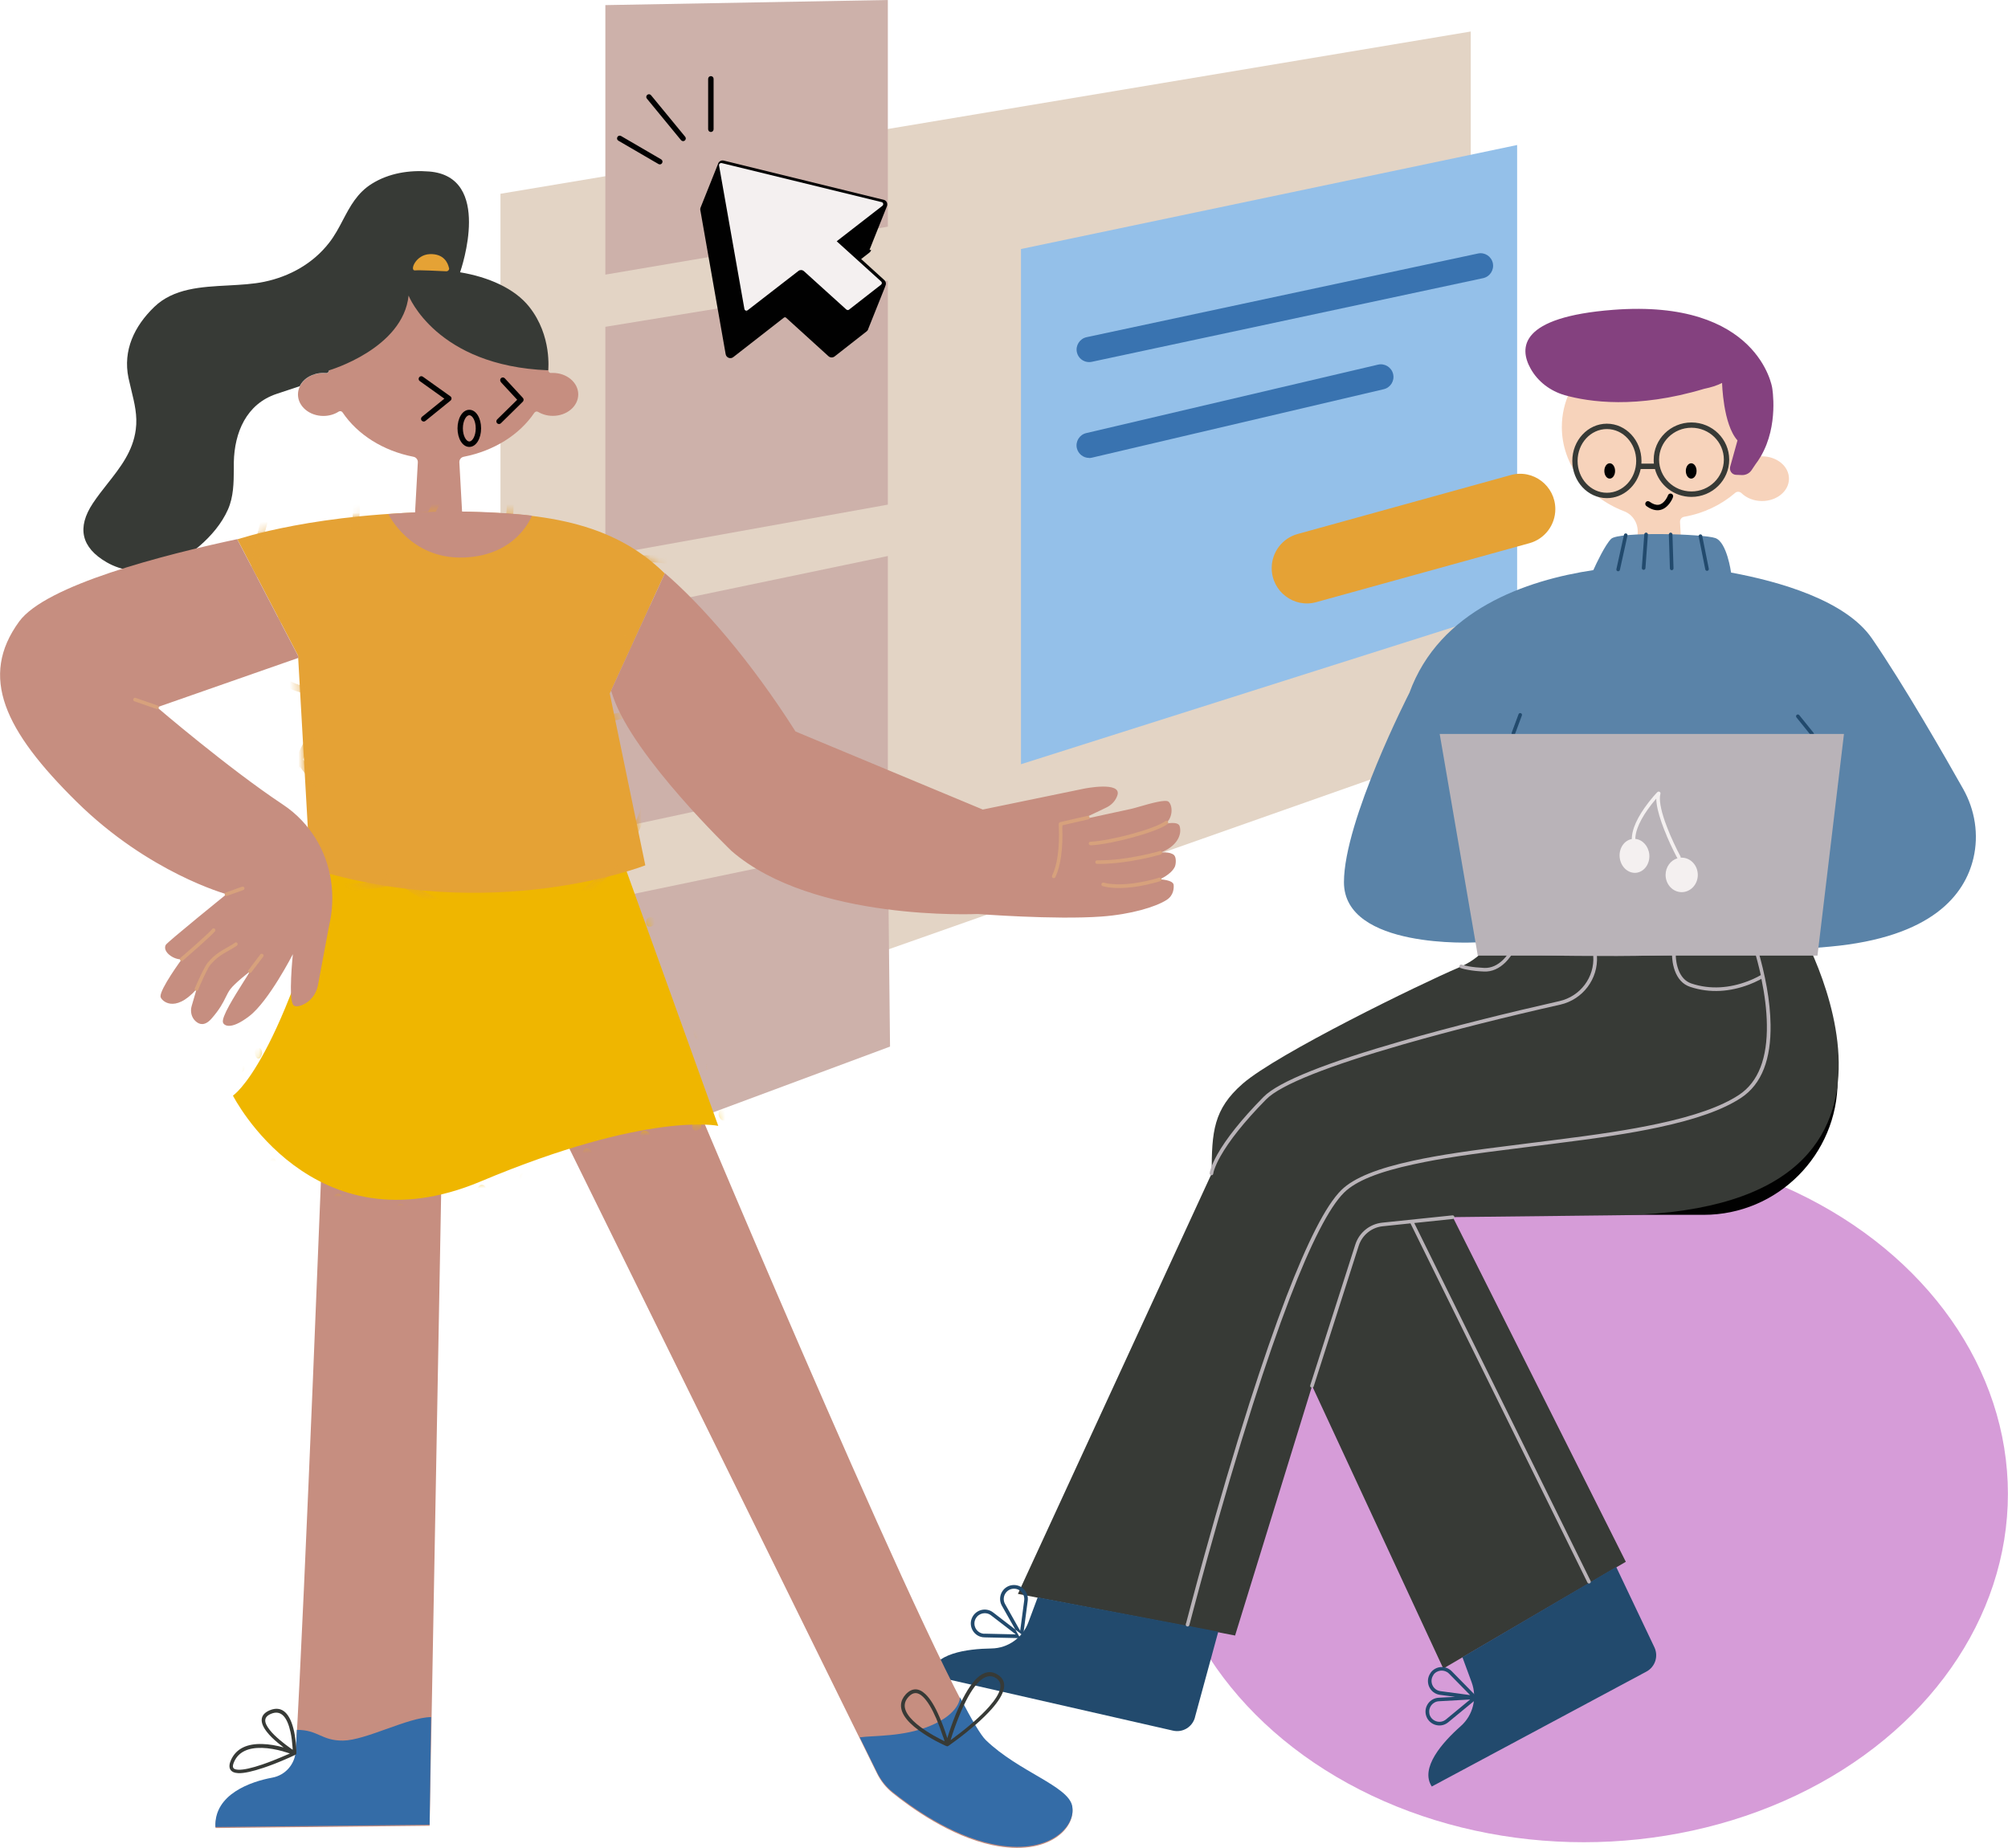 <?xml version="1.0" encoding="UTF-8"?>
<svg id="Layer_2" data-name="Layer 2" xmlns="http://www.w3.org/2000/svg" xmlns:xlink="http://www.w3.org/1999/xlink" viewBox="0 0 228.18 210">
  <defs>
    <style>
      .cls-1 {
        mask: url(#mask);
      }

      .cls-2 {
        fill: #b9b3b8;
      }

      .cls-2, .cls-3, .cls-4, .cls-5, .cls-6, .cls-7, .cls-8, .cls-9, .cls-10, .cls-11, .cls-12, .cls-13, .cls-14, .cls-15, .cls-16, .cls-17, .cls-18, .cls-19 {
        fill-rule: evenodd;
      }

      .cls-3 {
        fill: #f7d3bb;
      }

      .cls-20, .cls-10 {
        fill: #010101;
      }

      .cls-4 {
        fill: #fff;
      }

      .cls-5 {
        fill: #84417f;
      }

      .cls-6 {
        fill: #3973b0;
      }

      .cls-7 {
        fill: #efb600;
      }

      .cls-8 {
        fill: #346ca7;
      }

      .cls-9 {
        fill: #e3d4c5;
      }

      .cls-21 {
        mask: url(#mask-1);
      }

      .cls-11 {
        fill: #f4f0f0;
      }

      .cls-12 {
        fill: #94c0e9;
      }

      .cls-13 {
        fill: #5a83a8;
      }

      .cls-14 {
        fill: #cdb1aa;
      }

      .cls-15 {
        fill: #d7a17c;
      }

      .cls-16 {
        fill: #e5a235;
      }

      .cls-17 {
        fill: #224a6d;
      }

      .cls-22 {
        fill: #d69cd8;
      }

      .cls-18 {
        fill: #373a36;
      }

      .cls-19 {
        fill: #c68e80;
      }
    </style>
    <mask id="mask" x="25.91" y="94.55" width="56.77" height="45.64" maskUnits="userSpaceOnUse">
      <g id="mask0_711_1424624ad000dd-2727-48a0-a700-51e1fba16adb" data-name="mask0 711 1424624ad000dd-2727-48a0-a700-51e1fba16adb">
        <path id="Skirt_4" data-name="Skirt 4" class="cls-4" d="M69.82,95.18l11.8,32.77s-7.88-1.72-27.01,6.32c-19.13,8.04-28.14-9.76-28.14-9.76,0,0,5.64-3.56,12.11-29.54l31.24.21Z"/>
      </g>
    </mask>
    <mask id="mask-1" x="19.4" y="51.78" width="65.97" height="57.31" maskUnits="userSpaceOnUse">
      <g id="mask0_711_140215fbb841b3-7fe7-4fe8-be73-7e828a970e5f" data-name="mask0 711 140215fbb841b3-7fe7-4fe8-be73-7e828a970e5f">
        <path id="Tshirt_3" data-name="Tshirt 3" class="cls-4" d="M26.97,61.3s9.08-3.12,24.21-3.13c10.43,0,18.37,1.1,24.36,7l-6.25,13.64,4.04,19.53s-17.31,6.81-38.09.32l-1.37-24.15-6.9-13.22Z"/>
      </g>
    </mask>
  </defs>
  <g id="Coding_Guides" data-name="Coding Guides">
    <g>
      <g id="Object_UI" data-name="Object/UI">
        <g id="Object_UI_Simple" data-name="Object/UI/Simple">
          <g id="UI_Simple" data-name="UI Simple">
            <path id="Fill_1" data-name="Fill 1" class="cls-9" d="M56.87,22.02v101.41l110.26-38.86V3.58L56.87,22.02Z"/>
            <path id="Fill_2" data-name="Fill 2" class="cls-14" d="M100.89,57.35l-32.1,5.77v-25.98l32.1-5.24v25.44Z"/>
            <path id="Fill_3" data-name="Fill 3" class="cls-14" d="M100.89,0l-32.1.58v30.63l32.1-5.45V0Z"/>
            <path id="Fill_4" data-name="Fill 4" class="cls-14" d="M100.89,87.5l-32.1,6.9v-24.52l32.1-6.69v24.32Z"/>
            <path id="Fill_5" data-name="Fill 5" class="cls-14" d="M68.79,102.26v28.71l32.35-12.03-.25-23.36-32.1,6.68Z"/>
            <path id="Fill_6" data-name="Fill 6" class="cls-12" d="M172.4,68.97l-56.38,17.88V28.3l56.38-11.82v52.49Z"/>
            <path id="Fill_7" data-name="Fill 7" class="cls-6" d="M123.76,41.15c-.66,0-1.25-.46-1.39-1.13-.16-.77.33-1.53,1.1-1.7l44.48-9.51c.77-.17,1.53.33,1.69,1.1.16.77-.33,1.53-1.1,1.7l-44.48,9.51c-.1.02-.2.03-.3.03"/>
            <path id="Fill_9" data-name="Fill 9" class="cls-6" d="M123.76,52.04c-.65,0-1.23-.45-1.39-1.1-.18-.77.3-1.54,1.06-1.72l33.16-7.78c.77-.18,1.54.3,1.72,1.07.18.77-.3,1.54-1.06,1.72l-33.16,7.78c-.11.03-.22.04-.33.04"/>
            <path id="Fill_11" data-name="Fill 11" class="cls-16" d="M173.8,61.73l-24.22,6.7c-2.55.71-5.07-1.22-5.07-3.87,0-1.8,1.2-3.39,2.94-3.87l24.22-6.7c2.55-.71,5.07,1.22,5.07,3.87,0,1.8-1.2,3.39-2.94,3.87"/>
          </g>
        </g>
      </g>
      <g id="Object_Floating" data-name="Object/Floating">
        <g id="Object_Floating_Pointer" data-name="Object/Floating/Pointer">
          <g id="Object">
            <path id="Fill_1-2" data-name="Fill 1" class="cls-10" d="M98.81,28.39s.03-.07.04-.1c.02-.03.03-.07.04-.1.02-.03.03-.07.04-.1.02-.03.03-.07.04-.1.02-.03.03-.07.04-.1.02-.03.03-.07.04-.1.02-.03.03-.07.04-.1.02-.03.03-.07.04-.1.02-.04.04-.09.05-.13.01-.03.03-.07.04-.1.01-.03.03-.07.04-.1.01-.03.03-.07.04-.1.01-.03.03-.07.04-.1.01-.03.03-.07.04-.1.01-.03.03-.07.04-.1.01-.03.03-.07.04-.1.01-.03.03-.07.04-.1.01-.03.03-.07.04-.1.01-.03.03-.07.04-.1.01-.03.03-.07.04-.1.01-.03.03-.07.04-.1.01-.03.03-.07.04-.1.01-.03.03-.07.04-.1.01-.03.03-.07.04-.1.01-.03.03-.07.04-.1.01-.03.03-.07.04-.1.01-.03.03-.07.04-.1.01-.03.03-.07.04-.1.01-.03.03-.07.04-.1.01-.03.03-.07.04-.1.01-.03.03-.07.04-.1.01-.03.03-.07.04-.1.01-.03.03-.07.04-.1.01-.03.03-.07.04-.1.01-.03.03-.07.04-.1.01-.03.03-.07.04-.1.01-.03.03-.07.04-.1.01-.03.03-.07.04-.1.01-.03.03-.07.04-.1.01-.03.03-.07.04-.1.01-.03.03-.07.04-.1.01-.03.03-.07.04-.1.01-.03.03-.07.04-.1.01-.03.03-.07.04-.1.01-.03.03-.07.04-.1.01-.03.03-.07.04-.1.01-.03.03-.07.04-.1.01-.03.02-.05.03-.08.02-.04.04-.08.05-.12.13-.3,0-.67-.35-.76l-18.19-4.46c-.3-.07-.58.12-.65.4-.02.03-.03.07-.04.1-.02.03-.03.07-.04.1-.02.03-.03.07-.04.1-.02.03-.03.07-.04.1-.02.03-.03.07-.04.1-.02.03-.03.07-.04.1-.02.03-.03.07-.04.1-.02.03-.03.07-.04.1-.02.03-.03.07-.04.1-.02.03-.03.07-.04.1-.02.03-.03.07-.04.1-.02.03-.03.07-.04.1-.02.03-.03.07-.04.1-.02.03-.03.07-.04.1-.02.03-.03.07-.04.1-.02.03-.03.07-.04.1-.02.03-.03.07-.04.1-.02.03-.03.07-.04.1-.02.03-.03.07-.04.1-.02.03-.03.07-.04.1-.02.03-.03.07-.04.1-.02.03-.03.07-.04.1-.02.03-.03.07-.04.1-.02.03-.03.07-.04.1-.02.03-.03.07-.04.1-.02.03-.03.07-.04.1-.02.03-.03.07-.04.1-.02.03-.03.07-.04.1-.02.03-.03.07-.04.1-.02.03-.03.07-.04.1-.02.03-.03.07-.04.1-.02.03-.03.07-.04.1-.02.03-.03.07-.04.1-.02.03-.03.07-.04.1-.02.03-.03.07-.04.1-.02.03-.03.07-.04.1-.02.03-.03.07-.04.1-.02.03-.03.07-.04.1-.02.03-.03.07-.04.1-.02.03-.03.07-.04.1-.02.03-.03.07-.04.1-.02.03-.03.07-.04.1-.02.03-.03.07-.04.1-.02.03-.03.07-.04.1-.02.03-.03.07-.04.1-.02.03-.03.07-.04.1-.02.03-.03.07-.04.1-.02.03-.03.07-.04.1-.02.03-.03.07-.04.1-.05.1-.07.21-.05.33l2.88,16.38c.07.4.54.59.86.34l5.76-4.49c.07-.06.17-.05.24,0l4.82,4.38c.2.18.49.19.7.03l3.64-2.85c.1-.08.17-.19.19-.3.02-.03.03-.07.04-.1.02-.03.03-.07.04-.1.02-.03.03-.07.04-.1.02-.03.03-.07.04-.1.02-.03.03-.07.04-.1.02-.03.03-.07.04-.1.02-.03.03-.07.04-.1.02-.03.03-.07.04-.1.02-.03.03-.07.04-.1.02-.03.03-.07.04-.1.02-.03.03-.07.04-.1.02-.03.03-.07.04-.1.02-.03.03-.07.04-.1.02-.03.03-.07.04-.1.02-.03.03-.07.04-.1.02-.03.03-.07.04-.1.02-.03.03-.07.04-.1.02-.03.03-.07.04-.1.02-.03.03-.07.04-.1.02-.03.03-.07.04-.1.02-.03.03-.07.04-.1.02-.03.03-.07.04-.1.02-.03.03-.07.04-.1.02-.03.03-.07.04-.1.02-.03.03-.07.04-.1.02-.03.03-.07.04-.1.02-.03.03-.07.04-.1.02-.03.03-.07.04-.1.02-.03.03-.07.04-.1.02-.03.03-.07.04-.1.02-.03.03-.07.04-.1.02-.03.03-.07.04-.1.02-.03.03-.07.04-.1.02-.03.03-.07.04-.1.02-.03.03-.07.04-.1.02-.03.03-.07.04-.1.02-.03.03-.07.04-.1.02-.03.03-.07.04-.1.02-.03.03-.07.04-.1.02-.03.03-.07.04-.1.02-.03.03-.07.04-.1.02-.03.03-.07.04-.1.02-.03.03-.07.04-.1.02-.03.03-.07.04-.1.02-.03.03-.07.04-.1.02-.03.03-.07.04-.1.02-.03.03-.07.04-.1.01-.03.02-.06.03-.09.02-.04.03-.07.04-.11.1-.21.06-.47-.13-.64l-2.63-2.39.95-.74c.1-.08.16-.18.19-.29"/>
            <path id="Path" class="cls-11" d="M84.83,35.5v-.2c.05,0,.1-.02.14-.05l5.76-4.46c.09-.07.19-.1.3-.1.12,0,.24.05.33.13l4.82,4.36s.1.06.16.06c.05,0,.1-.02.14-.05l3.64-2.84c.05-.04.09-.11.09-.18,0-.07-.03-.14-.08-.18l-5.05-4.57.19-.15,5-3.88c.07-.06.11-.14.09-.24-.02-.09-.08-.16-.17-.18l-18.19-4.44s-.04,0-.06,0c-.07,0-.13.03-.18.09-.05.05-.06.12-.05.19l2.88,16.3c.02.12.12.2.23.2v.2Z"/>
            <path id="Combined_Shape" data-name="Combined Shape" class="cls-10" d="M81.09,14.69c0,.17-.14.31-.31.31s-.31-.14-.31-.31v-5.73c0-.17.14-.31.31-.31s.31.14.31.31v5.73ZM75.13,18.11c.15.09.2.27.11.42-.08.15-.27.2-.42.11l-4.55-2.65c-.15-.09-.2-.27-.11-.42.08-.15.27-.2.42-.11l4.55,2.65ZM77.82,15.97c.13-.11.15-.3.04-.43l-3.88-4.72c-.11-.13-.3-.15-.43-.04-.13.11-.15.3-.04.43l3.88,4.72c.11.13.3.15.43.04Z"/>
          </g>
        </g>
      </g>
      <g id="Object_Chair" data-name="Object/Chair">
        <g id="Object_Chair_Therapeutic_Ball" data-name="Object/Chair/Therapeutic Ball">
          <ellipse id="Oval" class="cls-22" cx="179.97" cy="169.77" rx="48.2" ry="39.59"/>
        </g>
      </g>
      <g id="Master_Character_Sitting" data-name="Master/Character/Sitting">
        <g id="Master_Character_Sitting-2" data-name="Master/Character/Sitting">
          <g id="Lower_Body_Sitting" data-name="Lower Body/Sitting">
            <g id="Lower_Body_Sitting_Crossed" data-name="Lower Body/Sitting/Crossed">
              <g id="Legs">
                <path id="Rectangle" class="cls-20" d="M208.82,122.81c0-8.42-6.81-15.25-15.22-15.25h-19.91c-.23,0-.41.18-.41.41v29.68c0,.23.18.41.41.41h19.91c8.4,0,15.22-6.83,15.22-15.25h0Z"/>
                <path id="Pants" class="cls-18" d="M115.67,181.14l22.02-47.78c0-4.74.2-7.3,3.52-10.2,3.91-3.41,20.23-11.36,24.55-13.2,4.35-1.85,4.16-5.07,4.16-5.07h34.28s19.76,33.23-21.36,33.23l-17.75.2,19.66,39.17-20.74,12.13-14.91-32.12-8.75,28.37-24.67-4.73Z"/>
                <g id="Shoes">
                  <g id="Shoe_2" data-name="Shoe 2">
                    <path id="Fill_3-2" data-name="Fill 3" class="cls-17" d="M135.78,195.19l2.66-9.76-20.52-3.9-1.06,2.84c-.65,1.75-2.31,2.94-4.18,2.97-2.82.04-6.64.56-6.97,3.05l27.59,6.29c1.1.25,2.19-.41,2.49-1.5"/>
                    <path id="Combined_Shape-2" data-name="Combined Shape" class="cls-17" d="M111.87,185.67c-.88-.02-1.42-.97-.99-1.74.35-.62,1.17-.79,1.73-.36l2.82,2.17-3.56-.08ZM116.17,185.8l-3.31-2.55c-.76-.59-1.87-.36-2.34.48-.58,1.04.15,2.32,1.34,2.35l4.18.09c.2,0,.29-.25.13-.37ZM114.19,182.25c-.4-.79.18-1.72,1.06-1.7.71.01,1.25.66,1.13,1.37l-.45,3.42-1.74-3.09ZM116.25,185.99l.53-4.02c.16-.95-.57-1.82-1.53-1.84-1.19-.02-1.97,1.23-1.43,2.3l2.05,3.63c.1.17.35.12.38-.07Z"/>
                  </g>
                  <g id="Shoe_1" data-name="Shoe 1">
                    <path id="Fill_10" data-name="Fill 10" class="cls-17" d="M183.66,178.07l-17.48,10.26,1.05,2.85c.65,1.76.17,3.74-1.23,4.98-2.11,1.87-4.67,4.77-3.3,6.87l24.39-13.06c.99-.53,1.39-1.74.91-2.76l-4.34-9.13Z"/>
                    <path id="Combined_Shape_2" data-name="Combined Shape_2" class="cls-17" d="M162.9,190.34c-.52.71-.1,1.72.77,1.85l3.39.45-2.41-2.45c-.51-.5-1.34-.43-1.76.14ZM162.57,190.1c.57-.78,1.69-.87,2.38-.19l2.75,2.8c.17.02.24.24.1.36l-3.23,2.66c-.92.76-2.31.26-2.55-.9-.19-.94.5-1.84,1.46-1.89l1.88-.1-1.74-.23c-1.18-.17-1.75-1.53-1.05-2.5ZM162.42,194.74c.18.86,1.21,1.23,1.89.67l2.75-2.27-3.55.2c-.71.04-1.22.7-1.08,1.4Z"/>
                  </g>
                </g>
                <path id="Pants_details" data-name="Pants details" class="cls-2" d="M177.77,105.5c.1-.19.2-.37.3-.52.06-.09.11-.16.14-.2.04-.05.1-.08.16-.08h6.92c.11,0,.2.09.2.2v3.33c5.38-.07,9.93-.35,13.71-.8.02-.06.07-.11.13-.13.09-.03.19.01.23.09.2-.02.4-.05.6-.08,1.55-.2,2.83-.42,3.85-.64.36-.08.65-.15.9-.21.08-.02.16-.04.21-.06.03,0,.06-.02.07-.02.11-.03.22.03.26.13.03.11-.03.22-.13.26-.01,0-.04.01-.08.02-.06.02-.14.04-.22.06-.25.06-.55.14-.91.21-1.03.22-2.32.44-3.88.65-.17.02-.35.05-.52.07.88,2.96,1.45,5.95,1.49,8.67.06,3.86-.97,6.75-3.36,8.32-2.08,1.37-5.16,2.44-9.3,3.33-3.26.7-6.76,1.23-12.39,1.93-.43.05-.87.11-1.43.18l-.65.08-.78.1c-6.38.79-9.53,1.25-12.61,1.92-3.96.85-6.58,1.88-7.94,3.22-1.7,1.67-3.79,5.81-6.17,11.99-1.34,3.49-2.75,7.57-4.21,12.13-1.75,5.48-3.47,11.35-5.1,17.22-.57,2.05-1.08,3.96-1.54,5.67-.16.6-.3,1.13-.42,1.59-.04.16-.08.3-.11.42-.02.07-.03.12-.04.14-.03.11-.14.18-.25.15-.11-.03-.18-.14-.15-.25v-.05s.04-.09.04-.09c.03-.12.07-.26.11-.42.12-.46.26-.99.42-1.59.45-1.71.97-3.62,1.54-5.68,1.63-5.88,3.35-11.75,5.1-17.23,1.46-4.56,2.87-8.65,4.21-12.15,2.4-6.23,4.5-10.41,6.26-12.14,1.43-1.4,4.12-2.46,8.14-3.33,3.1-.67,6.25-1.13,12.65-1.92l.78-.1.65-.08c.56-.07,1-.12,1.43-.18,5.62-.7,9.11-1.23,12.36-1.93,4.1-.88,7.13-1.93,9.17-3.27,2.24-1.48,3.23-4.24,3.17-7.98-.02-1.66-.25-3.42-.62-5.21-.08.05-.17.1-.28.15-.33.17-.7.34-1.12.5-2.13.81-4.42,1.02-6.7.26-.85-.28-1.41-.94-1.74-1.84-.14-.39-.24-.82-.28-1.24-.02-.21-.04-.4-.04-.55-2.61.1-5.45.15-8.53.12.16,2.61-1.61,4.95-4.16,5.53-5.82,1.31-12.15,2.88-17.9,4.53-8.29,2.39-13.85,4.53-15.53,6.24-2.54,2.58-4.21,4.73-5.19,6.46-.34.6-.56,1.1-.7,1.51-.05.14-.08.26-.1.36-.01.05-.02.09-.02.1,0,.11-.11.2-.22.19-.11,0-.2-.11-.19-.22,0-.1.05-.28.14-.55.14-.44.38-.96.73-1.59.99-1.76,2.69-3.94,5.25-6.54,1.75-1.78,7.33-3.94,15.71-6.35,5.75-1.66,12.09-3.22,17.92-4.54,2.37-.54,4.01-2.71,3.84-5.13-.13,0-.25,0-.38,0-.54,0-1.1,0-1.65-.01-.32,0-.61,0-.88-.01-.09,0-.18,0-.25,0h-.09s-.05,0-.07-.02c-1.89-.04-3.85-.11-5.9-.19-.04.07-.1.17-.19.29-.17.24-.37.47-.59.69-.69.67-1.5,1.06-2.41,1.02-.69-.03-1.29-.09-1.81-.19-.25-.04-.46-.09-.64-.14-.11-.03-.18-.05-.22-.07-.11-.04-.16-.15-.12-.26.04-.11.15-.16.26-.12.03.01.09.03.19.06.17.04.37.09.61.13.5.09,1.09.15,1.76.18.79.03,1.5-.31,2.11-.9.21-.2.39-.42.54-.63.02-.02.03-.05.05-.07-.85-.04-1.72-.08-2.6-.13-.11,0-.2-.1-.19-.22,0-.11.1-.2.21-.19,3.07.16,5.97.27,8.7.33-.02-.05-.04-.1-.05-.15-.26-.82-.1-1.7.32-2.54ZM181.76,108.24c-.34,0-.7,0-1.06,0-.89,0-1.81-.02-2.74-.04-.05-.09-.08-.19-.11-.29-.23-.7-.08-1.47.3-2.23.09-.18.18-.34.28-.48.02-.04.05-.07.07-.09h6.62v3.07c-.64.05-1.8.07-3.34.07ZM200.08,110.82s-.05.03-.09.05c-.08.05-.18.1-.29.16-.31.16-.68.33-1.08.48-2.05.78-4.25.98-6.42.26-.71-.24-1.19-.8-1.48-1.59-.13-.36-.22-.75-.26-1.14-.02-.14-.03-.28-.03-.41,0-.04,0-.08,0-.11,3.33-.14,6.29-.37,8.88-.68.3,1,.56,2,.78,2.99ZM165.28,138.31c.01.11-.07.21-.18.22l-4.39.46,20.04,40.68c.05.1,0,.22-.09.27-.1.05-.22,0-.27-.09l-20.11-40.82-3.16.33c-1.26.13-2.33,1-2.72,2.21l-5.12,15.99c-.03.11-.15.17-.26.13-.11-.03-.17-.15-.13-.26l5.12-15.99c.44-1.37,1.64-2.34,3.06-2.49l7.98-.83c.11-.01.21.07.22.18Z"/>
              </g>
            </g>
          </g>
          <g id="Hairstyle">
            <g id="Hairstyle_Pompadour" data-name="Hairstyle/Pompadour">
              <g id="Short_2" data-name="Short 2">
                <path id="Skin" class="cls-3" d="M189.1,38.09c6.42,0,11.63,4.66,11.63,10.41,0,1.18-.22,2.31-.62,3.36.04,0,.08,0,.12,0,1.69,0,3.06,1.13,3.06,2.54s-1.37,2.54-3.06,2.54c-.94,0-1.77-.35-2.33-.89-.2-.2-.52-.22-.73-.03-1.57,1.35-3.56,2.32-5.79,2.71-.29.05-.49.31-.47.6l.32,5.69h-5.38l.25-4.49c.06-1.06-.56-2.06-1.55-2.43-4.15-1.59-7.07-5.28-7.07-9.57,0-5.75,5.21-10.41,11.63-10.41Z"/>
                <path id="Hair" class="cls-5" d="M183.32,35.21c16.53-1.27,18.06,8.85,18.06,8.85,0,0,.77,4.27-1.28,7.78-.23.39-.42.68-.59.89l-.47.7c-.24.36-.65.57-1.09.56l-.71-.03c-.45-.04-.75-.48-.63-.92l.83-2.99c-1.65-1.83-1.75-6.53-1.75-6.53-.57.29-1.27.51-2.05.67-7.67,2.3-13.09,1.49-15.83.72-1.63-.47-3.05-1.53-3.88-3.02-1.32-2.37-1.28-5.86,9.39-6.68"/>
              </g>
            </g>
          </g>
          <g id="Expression">
            <g id="Expression_Glasses" data-name="Expression/Glasses">
              <g id="Glasses">
                <path id="Combined_Shape-3" data-name="Combined Shape" class="cls-18" d="M188.53,52.23c0-2,1.65-3.62,3.68-3.62s3.68,1.62,3.68,3.62-1.65,3.62-3.68,3.62-3.68-1.62-3.68-3.62ZM188.06,53.3c.48,1.82,2.16,3.17,4.15,3.17,2.37,0,4.29-1.89,4.29-4.23s-1.92-4.23-4.29-4.23-4.29,1.89-4.29,4.23c0,.15,0,.3.02.45h-1.42c0-.1.01-.21.01-.31,0-2.33-1.76-4.23-3.93-4.23s-3.93,1.9-3.93,4.23,1.76,4.23,3.93,4.23c1.88,0,3.45-1.42,3.84-3.31h1.62ZM179.27,52.38c0-2,1.49-3.62,3.33-3.62s3.33,1.62,3.33,3.62-1.49,3.62-3.33,3.62-3.33-1.62-3.33-3.62Z"/>
                <path id="Stroke_7" data-name="Stroke 7" class="cls-10" d="M190.11,56.5c.06-.16-.02-.34-.18-.39-.16-.06-.33.02-.39.18-.01.03-.04.09-.07.17-.07.13-.15.27-.24.39-.45.59-1,.73-1.79.16-.14-.1-.33-.07-.42.07-.1.14-.07.33.07.43,1.07.78,1.98.55,2.62-.29.2-.27.34-.53.4-.72Z"/>
                <path id="Fill_9-2" data-name="Fill 9" class="cls-10" d="M192.79,53.52c0-.48-.27-.87-.61-.87s-.61.39-.61.87.27.87.61.87.61-.39.61-.87"/>
                <path id="Fill_11-2" data-name="Fill 11" class="cls-10" d="M183.53,53.52c0-.48-.27-.87-.61-.87s-.61.39-.61.87.27.87.61.87.61-.39.61-.87"/>
              </g>
            </g>
          </g>
          <g id="Upper_Body" data-name="Upper Body">
            <g id="Upper_Body_Laptop" data-name="Upper Body/Laptop">
              <g id="Body">
                <g id="Jumper">
                  <path id="Jumper_2" data-name="Jumper 2" class="cls-13" d="M160.15,78.76c3.43-9.47,13.29-12.82,20.91-13.97.36-.8,1.34-2.87,2.02-3.55.85-.85,10.53-.57,11.85-.09,1.32.47,1.78,3.92,1.78,3.92,5.44,1,13.03,3.15,16.01,7.49,3.65,5.31,8.34,13.51,10.36,17.09,1.35,2.39,1.8,5.21,1.17,7.88-.97,4.12-4.65,8.99-16.3,10.05-20.97,1.91-40.34-.48-40.34-.48,0,0-14.89.8-14.89-6.84,0-7.01,7.42-21.49,7.42-21.49"/>
                  <path id="Jumper_Details" data-name="Jumper Details" class="cls-17" d="M187.07,60.53c.11,0,.2.11.19.22l-.28,3.82c0,.11-.11.2-.22.19-.11,0-.2-.11-.19-.22l.28-3.82c0-.11.11-.2.22-.19ZM184.94,60.86c.02-.11-.05-.22-.16-.24-.11-.02-.22.05-.24.16l-.86,3.9c-.02.11.04.22.16.24.11.02.22-.05.24-.16l.86-3.9ZM171.78,83.27c-.04.11.01.22.12.26.11.04.22-.01.26-.12l.78-2.1c.04-.11-.01-.22-.12-.26-.11-.04-.22.01-.26.12l-.78,2.1ZM205.77,83.55c.07.09.2.1.29.03.09-.07.1-.2.03-.29l-1.63-2.02c-.07-.09-.2-.1-.29-.03-.09.07-.1.2-.03.29l1.63,2.02ZM187.41,89.27c.05-.1.17-.14.27-.09l2.27,1.14c.1.05.14.17.09.27-.05.1-.17.14-.27.09l-2.27-1.14c-.1-.05-.14-.17-.09-.27ZM190.05,60.73c0-.11-.1-.2-.21-.2-.11,0-.2.1-.2.21l.12,3.86c0,.11.1.2.21.2.11,0,.2-.1.2-.21l-.12-3.86ZM193.19,60.73c.11-.02.22.05.24.16l.75,3.74c.02.11-.05.22-.16.24-.11.02-.22-.05-.24-.16l-.75-3.74c-.02-.11.05-.22.16-.24Z"/>
                </g>
                <g id="Laptop">
                  <path id="Fill_4-2" data-name="Fill 4" class="cls-2" d="M209.55,83.41h-45.95l4.33,25.19h38.6l3.01-25.19Z"/>
                  <path id="Combined_Shape-4" data-name="Combined Shape" class="cls-11" d="M189.41,95.01c-.23-.53-.43-1.05-.6-1.54-.38-1.09-.59-2-.6-2.71l-.02.02c-.33.38-.66.8-.97,1.24-.52.74-.92,1.46-1.16,2.14-.14.4-.22.78-.23,1.13,0,.02,0,.03,0,.05.82.07,1.5.82,1.59,1.77.09,1.06-.58,1.99-1.51,2.08-.93.08-1.76-.71-1.86-1.78-.09-1.02.53-1.91,1.39-2.06,0-.02-.01-.05-.01-.07.01-.39.1-.81.25-1.25.25-.71.67-1.47,1.21-2.24.32-.45.65-.88.99-1.27.12-.14.23-.26.33-.37.06-.06.1-.11.13-.13.15-.15.4,0,.34.2-.17.64.03,1.73.51,3.12.17.48.37.99.59,1.52.26.6.53,1.19.81,1.75.1.19.19.37.27.52.05.09.08.16.1.19.03.05.03.1.02.15.04,0,.08,0,.12,0,1.01,0,1.83.88,1.83,1.96s-.82,1.96-1.83,1.96-1.83-.88-1.83-1.96c0-.9.57-1.66,1.35-1.89,0,0,0-.01-.01-.02,0,0-.01-.03-.03-.05-.02-.04-.05-.09-.08-.14-.08-.16-.17-.33-.27-.53-.28-.56-.56-1.16-.82-1.77Z"/>
                </g>
              </g>
            </g>
          </g>
        </g>
      </g>
      <g id="Master_Character_Standing" data-name="Master/Character/Standing">
        <g id="Master_Character_Standing-2" data-name="Master/Character/Standing">
          <g id="Lower_Body_Standing" data-name="Lower Body/Standing">
            <g id="Lower_Body_Standing_Skirt" data-name="Lower Body/Standing/Skirt">
              <g id="Skirt">
                <path id="Skin-2" data-name="Skin" class="cls-19" d="M112.02,197.87c-4.25-4.11-33.15-73-33.15-73l-14.76,4.46,35.56,72.24c.42.85,1.01,1.59,1.74,2.18,2.04,1.65,6.56,4.93,11.35,5.94,6.49,1.37,9.52-2.04,9.07-4.32-.24-1.24-2.01-2.28-4.18-3.55-1.82-1.07-3.92-2.29-5.63-3.94ZM33.61,199.09c1.03-17.25,3.13-71.84,3.13-71.84l13.46,4.61-1.38,75.63-24.33.26c-.17-3.74,4.06-5.18,6.46-5.62,1.47-.27,2.58-1.53,2.67-3.05Z"/>
                <g id="Shoes-2" data-name="Shoes">
                  <path id="Fill_4-3" data-name="Fill 4" class="cls-8" d="M33.61,198.98c-.09,1.52-1.19,2.77-2.67,3.04-2.4.44-6.63,1.87-6.46,5.61l24.34-.26.16-12.23c-2.61.02-7.4,2.64-10,2.67-2.46.02-2.8-1.22-5.25-1.22,0,0-.03.89-.12,2.39"/>
                  <path id="Combined_Shape-5" data-name="Combined Shape" class="cls-18" d="M33.68,199.25s0-.03,0-.06c0-.05,0-.1,0-.16,0-.17-.01-.35-.03-.56-.04-.57-.12-1.15-.23-1.69-.43-1.99-1.32-3.02-2.78-2.41-1.15.49-1.15,1.4-.3,2.47.31.4.74.82,1.25,1.24.21.17.42.34.64.51-.83-.23-1.65-.37-2.43-.39-1.69-.05-2.94.49-3.54,1.79-.43.94-.09,1.48.81,1.52.66.03,1.65-.2,2.88-.61.38-.13.78-.27,1.19-.43.59-.23,1.17-.47,1.72-.72.19-.09.37-.16.52-.24.05-.02.1-.05.14-.07.02-.01.04-.02.05-.02,0,0,0,0,0,0,.06-.03.09-.08.11-.13,0-.01,0-.03,0-.05,0,0,0,0,0-.01ZM33.24,198.51c-.04-.56-.11-1.11-.22-1.63-.38-1.77-1.09-2.59-2.23-2.11-.84.36-.84.94-.14,1.83.29.37.7.77,1.19,1.18.38.32.79.63,1.2.92.08.05.15.11.22.15,0-.11-.01-.23-.02-.35ZM32.2,199.04c-.83-.23-1.66-.38-2.42-.4-1.54-.04-2.65.43-3.16,1.55-.31.67-.16.9.45.93.6.03,1.55-.19,2.73-.59.37-.13.77-.27,1.17-.43.58-.23,1.16-.47,1.71-.71.09-.04.17-.08.26-.11-.23-.08-.48-.16-.74-.23Z"/>
                  <path id="Fill_13" data-name="Fill 13" class="cls-8" d="M121.84,205.24c-.45-2.28-6.07-3.87-9.81-7.48-.57-.55-1.6-2.29-2.94-4.87,0,.09-.05,1.86-3.4,3.25-3.03,1.26-6.42,1.08-7.99,1.3l1.98,4.02c.42.85,1.01,1.59,1.74,2.18,2.04,1.65,6.56,4.92,11.35,5.93,6.49,1.37,9.52-2.04,9.07-4.31"/>
                  <path id="Combined_Shape_2-2" data-name="Combined Shape_2" class="cls-18" d="M107.65,197.55c-.03-.09-.06-.19-.09-.29-.23-.72-.5-1.44-.79-2.11-.51-1.19-1.05-2.1-1.62-2.63-.74-.7-1.51-.73-2.22.03-.33.36-.51.75-.54,1.16-.08,1.11.92,2.24,2.62,3.35.56.37,1.16.71,1.76,1.01.21.11.4.2.58.28.06.03.12.05.16.07.02.01.04.02.05.02.05.03.11.03.17,0,.01,0,.02-.01.03-.02.01,0,.04-.02.07-.05.06-.04.12-.09.2-.14.22-.15.45-.33.71-.52.74-.55,1.47-1.14,2.16-1.74.69-.6,1.29-1.19,1.79-1.75,1.53-1.73,1.93-3.11.69-3.9-1.57-.99-3.08.62-4.49,3.84-.39.88-.74,1.82-1.05,2.76-.07.21-.13.41-.19.59ZM108.5,197.4c.73-.54,1.46-1.12,2.14-1.72.68-.59,1.27-1.17,1.75-1.71,1.38-1.57,1.7-2.68.78-3.27-1.23-.78-2.59.67-3.9,3.66-.38.87-.73,1.8-1.04,2.73-.08.24-.15.46-.21.67.15-.11.32-.23.49-.36ZM107.17,197.39c-.23-.71-.49-1.41-.77-2.07-.49-1.14-1.01-2.01-1.52-2.49-.58-.55-1.1-.57-1.64.01-.27.29-.41.59-.43.9-.07.9.85,1.94,2.43,2.97.55.36,1.13.69,1.72.99.13.07.26.13.38.19-.05-.16-.1-.33-.16-.51Z"/>
                </g>
                <g id="Skirt_2" data-name="Skirt 2">
                  <path id="Skirt_3" data-name="Skirt 3" class="cls-7" d="M69.82,95.18l11.8,32.77s-7.88-1.72-27.01,6.32c-19.13,8.04-28.14-9.76-28.14-9.76,0,0,5.64-3.56,12.11-29.54l31.24.21Z"/>
                  <g class="cls-1">
                    <g id="Pattern">
                      <path id="Pattern_2" data-name="Pattern 2" class="cls-7" d="M52.38,95.08c.03.29-.14.74-.42.78-.28.03-.56-.36-.59-.65-.03-.29.16-.62.43-.66.28-.03.54.25.58.53ZM58.28,96.49c.28-.03.45-.49.42-.78-.03-.29-.3-.57-.58-.53-.28.03-.47.37-.43.66.03.29.31.68.59.65ZM75.87,98.08c.23,0,.41-.41.41-.68s-.18-.57-.41-.57-.41.3-.41.57.18.68.41.68ZM32.55,99.66c.23,0,.41-.41.41-.68s-.18-.57-.41-.57-.41.3-.41.57.18.68.41.68ZM73.73,102.49c.23,0,.41-.41.41-.68s-.18-.57-.41-.57-.41.3-.41.57.18.68.41.68ZM69.04,102.58c.28,0,.51.31.51.6s-.23.72-.51.72-.51-.43-.51-.72.23-.6.51-.6ZM40.58,119.01c0,.29-.23.72-.51.72s-.51-.43-.51-.72.23-.6.51-.6.51.31.51.6ZM54.76,135.96c.28,0,.51-.43.51-.72s-.23-.6-.51-.6-.51.31-.51.6.23.72.51.72ZM62.46,119.51c-.28,0-.51-.43-.51-.72s.23-.6.51-.6.51.31.51.6-.23.72-.51.72ZM33.49,135.34c.28,0,.51-.43.51-.72s-.23-.6-.51-.6-.51.31-.51.6.23.72.51.72ZM77.15,134.44c.28,0,.51.31.51.6s-.23.72-.51.72-.51-.43-.51-.72.23-.6.51-.6ZM46.86,104.26c.28,0,.51-.43.51-.72s-.23-.6-.51-.6-.51.31-.51.6.23.72.51.72ZM35.69,104.8c0,.29-.23.72-.51.72s-.51-.43-.51-.72.23-.6.51-.6.51.31.51.6ZM45.17,117.63c0,.27-.18.68-.41.68s-.41-.41-.41-.68.18-.57.41-.57.41.3.41.57ZM59.86,133.87c0,.27-.18.68-.41.68s-.41-.41-.41-.68.18-.57.41-.57.41.3.41.57ZM67.15,118.1c.23,0,.41-.41.41-.68s-.18-.57-.41-.57-.41.3-.41.57.18.68.41.68ZM38.59,133.25c0,.27-.18.68-.41.68s-.41-.41-.41-.68.18-.57.41-.57.41.3.41.57ZM81.84,133.09c-.23,0-.41.3-.41.57s.18.68.41.68.41-.41.41-.68-.18-.57-.41-.57ZM51.96,102.17c0,.27-.18.68-.41.68s-.41-.41-.41-.68.18-.57.41-.57.41.3.41.57ZM47.31,113.22c0,.27-.18.68-.41.68s-.41-.41-.41-.68.18-.57.41-.57.41.3.41.57ZM61.18,129.46c0,.27.18.68.41.68s.41-.41.41-.68-.18-.57-.41-.57-.41.3-.41.57ZM68.88,113.02c0-.27.18-.57.41-.57s.41.3.41.57-.18.68-.41.68-.41-.41-.41-.68ZM40.32,129.52c.23,0,.41-.41.41-.68s-.18-.57-.41-.57-.41.3-.41.57.18.68.41.68ZM31.42,132.21c0,.27-.18.68-.41.68s-.41-.41-.41-.68.18-.57.41-.57.41.3.41.57ZM28.96,119.63c0,.27.18.68.41.68s.41-.41.41-.68-.18-.57-.41-.57-.41.3-.41.57ZM54.1,97.77c0,.27-.18.68-.41.68s-.41-.41-.41-.68.18-.57.41-.57.41.3.41.57ZM76.2,108.1c.26-.1.34-.58.24-.85-.1-.27-.42-.48-.68-.39-.26.1-.37.47-.28.74.1.27.45.59.72.5ZM47.23,123.93c-.26.1-.62-.23-.72-.5-.1-.27.01-.64.28-.74.26-.1.58.12.68.39.1.27.03.75-.24.85ZM61.47,138.93c-.26.1-.37.47-.28.74.1.27.46.59.72.5.26-.1.34-.58.24-.85-.1-.27-.42-.48-.68-.39ZM69.85,122.87c.1.27.03.75-.24.85-.26.1-.62-.23-.72-.5-.1-.27.01-.64.28-.74.26-.1.58.12.68.39ZM39.93,139.05c.1.27.46.59.72.5.26-.1.33-.58.24-.85-.1-.27-.42-.48-.68-.39-.26.1-.37.47-.28.74ZM54.25,107.62c.1.27.03.75-.24.85-.26.1-.62-.23-.72-.5-.1-.27.01-.64.28-.74.26-.1.58.12.68.39ZM79.32,109.92c.03.29.31.68.59.65.28-.03.45-.49.42-.78-.03-.29-.3-.57-.58-.53-.28.04-.47.37-.43.66ZM50.95,126.39c-.28.04-.56-.36-.59-.65-.03-.29.15-.62.43-.66.28-.03.54.25.58.53.03.29-.14.74-.42.78ZM72.74,125.53c.03.29.31.68.59.65.28-.04.45-.49.42-.78-.03-.29-.3-.57-.58-.53-.28.04-.47.37-.43.66ZM57.58,109.62c.28-.04.54.25.58.53.03.29-.14.74-.42.78-.28.03-.56-.36-.59-.65s.15-.62.43-.66ZM73.88,111.74c.28-.03.45-.49.42-.78-.03-.29-.3-.57-.58-.53-.28.03-.47.37-.43.66.03.29.31.68.59.65ZM44.76,126.25c.28-.04.54.25.58.53.03.29-.14.74-.42.78-.28.04-.56-.36-.59-.65-.03-.29.15-.62.43-.66ZM67.72,126.58c.03.29-.14.74-.42.78-.28.04-.56-.36-.59-.65-.03-.29.15-.62.43-.66.28-.04.54.25.58.53ZM51.7,112.1c.28-.03.45-.49.42-.78-.03-.29-.3-.57-.58-.53-.28.03-.47.37-.43.66.03.29.31.68.59.65ZM67.98,110.33c.03.29-.14.74-.42.78-.28.03-.56-.36-.59-.65-.03-.29.15-.62.43-.66.28-.03.54.25.58.53ZM38.59,126.94c.28-.04.45-.49.42-.78-.03-.29-.3-.57-.58-.53-.28.03-.47.37-.43.66.03.29.31.68.59.65ZM28.05,116.95c.03.29-.14.74-.42.78-.28.04-.56-.36-.59-.65-.03-.29.15-.62.43-.66.28-.04.54.25.58.53ZM81.66,126.7c.03.29.31.68.59.65.28-.04.45-.49.42-.78-.03-.29-.3-.57-.58-.53-.28.04-.47.37-.43.66ZM60.98,126.73c.28-.04.45-.49.42-.78s-.3-.57-.58-.53c-.28.04-.47.37-.43.66.03.29.31.68.59.65ZM45.8,110.7c.03.29-.14.74-.42.78-.28.03-.56-.36-.59-.65-.03-.29.15-.62.43-.66.28-.03.54.25.58.53ZM33.7,112.73c.28-.03.45-.49.42-.78-.03-.29-.3-.57-.58-.53-.28.03-.47.37-.43.66.03.29.31.68.59.65ZM66.13,105.7c-.28.03-.56-.36-.59-.65-.03-.29.15-.62.43-.66.28-.03.54.25.58.53.03.29-.14.74-.42.78ZM37.16,121.52c.28-.04.45-.49.42-.78s-.3-.57-.58-.53c-.28.03-.47.37-.43.66.03.29.31.68.59.65ZM80.66,120.63c.28-.04.54.25.58.53.03.29-.14.74-.42.78-.28.04-.56-.36-.59-.65-.03-.29.15-.62.43-.66ZM51.85,137.76c.28-.03.45-.49.42-.78-.03-.29-.3-.57-.58-.53-.28.03-.47.37-.43.66.03.29.31.68.59.65ZM59.55,121.31c-.28.04-.56-.36-.59-.65-.03-.29.16-.62.43-.66.28-.04.54.25.58.53.03.29-.14.74-.42.78ZM31,136.36c-.03-.29-.3-.57-.58-.53-.28.04-.47.37-.43.66.03.29.31.68.59.65.28-.04.45-.49.42-.78ZM74.66,136.78c.03.29-.14.74-.42.78-.28.04-.56-.36-.59-.65-.03-.29.15-.62.43-.66.28-.04.54.25.58.53ZM43.36,105.41c.03.29.31.68.59.65.28-.03.45-.49.42-.78-.03-.29-.3-.57-.58-.53-.28.03-.47.37-.43.66ZM32.27,107.31c-.28.04-.56-.36-.59-.65-.03-.29.15-.62.43-.66.28-.03.54.25.58.53.03.29-.14.74-.42.78ZM70.01,99.65c.18-.22.02-.68-.2-.86-.21-.19-.59-.22-.78,0-.18.22-.1.6.11.79s.68.3.87.08ZM40.84,114.61c.21.19.38.65.2.86-.18.22-.65.11-.87-.08-.21-.19-.29-.57-.11-.79.18-.22.57-.19.78,0ZM28.82,96.82c.18-.22.02-.68-.2-.86-.21-.19-.59-.22-.78,0-.18.22-.1.6.11.79.21.19.68.3.87.08ZM55.53,130.85c.21.19.38.65.2.86-.18.22-.65.11-.87-.08-.21-.19-.29-.57-.11-.79.18-.22.57-.19.78,0ZM62.45,114.4c-.18.22-.1.6.11.79.21.19.68.3.87.08.19-.22.02-.68-.2-.86-.21-.19-.59-.22-.78,0ZM33.6,131.01c-.21-.19-.29-.57-.11-.79.18-.22.57-.19.78,0,.21.19.38.65.2.86-.18.22-.65.11-.87-.08ZM31.11,126.17c-.18.22-.1.6.11.79.21.19.68.29.87.08.18-.22.02-.68-.2-.86-.21-.19-.59-.22-.78,0ZM77.25,131.42c-.21-.19-.29-.57-.11-.79.18-.22.57-.19.78,0,.21.19.38.65.2.86-.18.22-.65.11-.87-.08ZM47.83,100.01c.18-.22.02-.68-.2-.86-.21-.19-.59-.22-.78,0-.18.22-.1.6.11.79.21.19.68.3.87.08ZM35.95,100.4c.21.19.38.65.2.86-.18.22-.65.11-.87-.08-.21-.19-.29-.57-.11-.79s.57-.19.78,0ZM64.62,101.9c.33.05.68-.42.72-.77.05-.34-.17-.75-.51-.8-.33-.05-.66.28-.7.63-.05.34.15.89.49.94ZM35.16,116.78c.05-.34.37-.67.7-.63.33.05.56.46.51.8-.05.34-.39.81-.72.77-.33-.05-.54-.6-.49-.94ZM79.52,116.57c-.33-.05-.66.28-.7.63-.05.34.15.89.49.94.33.05.68-.42.72-.77.05-.34-.17-.75-.51-.8ZM50.34,133.96c-.33-.05-.54-.6-.49-.94.05-.34.37-.67.7-.63.33.05.55.46.51.8-.05.34-.39.81-.72.77ZM58.76,116.75c.05-.34-.17-.75-.51-.8-.33-.05-.66.28-.7.63-.05.34.15.89.49.94.33.05.68-.42.72-.77ZM27.14,133.73c.05-.34.37-.67.7-.63.33.05.56.46.51.8-.05.34-.39.81-.72.77-.33-.05-.54-.6-.49-.94ZM72.24,132.82c-.05.34.15.89.49.94.33.05.68-.42.72-.77.05-.34-.17-.75-.51-.8-.33-.05-.66.28-.7.63ZM43.16,101.5c-.05.34-.39.81-.72.77-.33-.05-.54-.6-.49-.94.05-.34.37-.67.7-.63.33.05.55.46.51.8ZM30.76,103.51c.33.05.68-.42.72-.77.05-.34-.17-.75-.51-.8-.33-.05-.66.28-.7.63-.05.34.15.89.49.94ZM62.62,102.54c.14.25.17.74-.07.88-.24.15-.65-.1-.8-.35-.15-.25-.11-.63.13-.78.24-.15.59,0,.74.25ZM32.78,118.9c.14.25.56.5.8.35.24-.15.22-.64.08-.88-.15-.25-.5-.39-.74-.25-.24.15-.28.54-.13.78ZM77.23,119.67c-.24.15-.65-.1-.8-.35-.14-.25-.11-.63.13-.78.24-.15.59,0,.74.25.14.25.17.74-.08.88ZM48.26,135.49c.24-.15.22-.64.07-.88-.15-.25-.5-.39-.74-.25-.24.15-.28.54-.13.78.14.25.56.5.8.35ZM56.04,118.16c.15.25.17.74-.07.88-.24.15-.65-.1-.8-.35-.14-.25-.11-.63.13-.78.24-.15.59,0,.74.25ZM26.79,139.5c.24-.15.22-.64.07-.88s-.5-.39-.74-.25c-.24.15-.28.54-.13.78.14.25.56.5.8.35ZM69.85,134.93c-.14-.25-.11-.63.13-.78.24-.15.59,0,.74.25.14.25.17.74-.07.88-.24.15-.65-.1-.8-.35ZM28.68,105.04c.24-.15.22-.64.07-.88-.14-.25-.5-.39-.74-.25-.24.15-.28.54-.13.78.15.25.56.5.8.35ZM65.56,96.81c.21.19.38.65.2.86-.19.22-.65.11-.87-.08-.21-.19-.29-.57-.11-.79s.57-.19.78,0ZM36.79,113.5c.19-.22.02-.68-.2-.86-.21-.19-.59-.22-.78,0-.18.22-.1.6.11.79.21.19.68.3.87.08ZM31.08,110.54c.21.19.38.65.2.86-.19.22-.65.11-.87-.08-.21-.19-.29-.57-.11-.79s.57-.19.78,0ZM79.47,113.05c-.18.22-.1.6.11.79.21.19.68.3.87.08.18-.22.02-.68-.2-.86-.21-.19-.59-.22-.78,0ZM51.28,128.87c.21.19.38.65.2.86s-.65.11-.87-.08c-.21-.19-.29-.57-.11-.79s.57-.19.78,0ZM58.98,112.42c-.21-.19-.59-.22-.78,0-.18.22-.1.6.11.79.21.19.68.3.87.08.19-.22.02-.68-.2-.86ZM27.34,129.87c-.21-.19-.29-.57-.11-.79s.57-.19.78,0c.21.19.38.65.2.86-.18.22-.65.11-.87-.08ZM73.87,129.53c.18-.22.02-.68-.2-.86-.21-.19-.59-.22-.78,0-.19.22-.1.6.11.79.21.19.68.3.87.08ZM43.38,97.17c.21.19.38.65.2.86-.18.22-.65.11-.87-.08-.21-.19-.29-.57-.11-.79.19-.22.57-.19.78,0ZM34.33,97.23c.18-.22.02-.68-.2-.86-.21-.19-.59-.22-.78,0-.18.22-.1.6.11.79.21.19.68.3.87.08ZM80.8,106.34c-.21-.19-.29-.57-.11-.79.18-.22.57-.19.78,0,.21.19.38.65.2.86-.18.22-.65.11-.87-.08ZM51.73,121.38c-.18.22-.1.6.11.79.21.19.68.29.87.08.18-.22.02-.68-.2-.86-.21-.19-.59-.22-.78,0ZM67.19,137.62c.21.19.38.65.2.86s-.65.11-.87-.08c-.21-.19-.29-.57-.11-.79.18-.22.57-.19.78,0ZM74.89,121.17c-.21-.19-.59-.22-.78,0s-.1.6.11.79c.21.19.68.3.87.08.19-.22.02-.68-.2-.86ZM45.26,137.78c-.21-.19-.29-.57-.11-.79.18-.22.57-.19.78,0,.21.19.38.65.2.86-.18.22-.65.11-.87-.08ZM58.52,105.92c-.18.22-.1.6.11.79.21.19.68.3.87.08.18-.22.02-.68-.2-.86-.21-.19-.59-.22-.78,0ZM79.68,103.02c.1.27.03.75-.24.85-.26.1-.62-.23-.72-.5-.1-.27.01-.64.28-.74.26-.1.58.12.68.39ZM50.48,119.69c.26-.1.34-.58.24-.85-.1-.27-.42-.48-.68-.39-.26.1-.37.47-.28.74.1.27.45.59.72.5ZM64.45,135.44c-.1-.27.01-.64.28-.74.26-.1.58.12.68.39.1.27.03.75-.24.85-.26.1-.62-.23-.72-.5ZM72.87,119.48c.26-.1.34-.58.24-.85-.1-.27-.42-.48-.68-.39-.26.1-.37.47-.28.74.1.27.46.59.72.5ZM43.18,134.81c-.1-.27.01-.64.28-.74.26-.1.58.12.68.39.1.27.03.75-.24.85-.26.1-.62-.23-.72-.5ZM57.27,104.23c.26-.1.33-.58.24-.85-.1-.27-.42-.48-.68-.39-.26.1-.37.47-.28.74.1.27.46.59.72.5ZM81.52,98.85c.1.27.03.75-.24.85-.26.1-.62-.23-.72-.5-.1-.27.01-.64.28-.74.26-.1.58.12.68.39ZM51.87,114.29c-.26.1-.37.47-.28.74.1.27.45.59.72.5.26-.1.34-.58.24-.85-.1-.27-.42-.48-.68-.39ZM67,131.77c-.26.1-.62-.23-.72-.5-.1-.27.01-.64.28-.74.26-.1.58.12.68.39.1.27.03.75-.24.85ZM74.26,114.08c-.26.1-.37.47-.28.74.1.27.46.59.72.5.26-.1.34-.58.24-.85-.1-.27-.42-.48-.68-.39ZM45.01,130.65c-.1-.27.01-.64.28-.74.26-.1.58.12.68.39.1.27.03.75-.24.85-.26.1-.62-.23-.72-.5ZM58.38,99.57c.1.27.46.59.72.5.26-.1.33-.58.24-.85-.1-.27-.42-.48-.68-.39-.26.1-.37.47-.28.74ZM73.66,105.29c-.26-.11-.29-.51-.18-.77.11-.26.42-.37.68-.26.26.11.37.4.26.66s-.5.48-.76.36ZM44.7,121.11c.26.11.65-.1.76-.36.11-.26,0-.55-.26-.66-.26-.11-.57,0-.68.26-.11.26-.08.66.18.77ZM27.52,100.67c-.11.26-.5.48-.76.36-.26-.11-.29-.51-.18-.77s.42-.37.68-.26c.26.11.37.4.26.66ZM59.21,136.58c-.11.26-.08.66.18.77.26.11.65-.1.76-.36.11-.26,0-.55-.26-.66-.26-.11-.57,0-.68.26ZM67.08,120.91c-.26-.11-.29-.51-.18-.77s.42-.37.68-.26c.26.11.37.4.26.66s-.5.48-.76.36ZM37.94,135.96c-.11.26-.08.66.18.77.26.11.65-.1.76-.36.11-.26,0-.55-.26-.66-.26-.11-.57,0-.68.26ZM81.77,137.15c-.26-.11-.29-.51-.18-.77.11-.26.42-.37.68-.26.26.11.37.4.26.66-.11.26-.5.48-.76.36ZM51.99,104.63c-.26-.11-.57,0-.68.26-.11.26-.08.66.18.77.26.11.65-.1.76-.36.11-.26,0-.55-.25-.66ZM62.42,109.1c-.26-.11-.29-.51-.18-.77.11-.26.42-.37.68-.26.26.11.37.4.26.66s-.5.48-.76.36ZM33.28,124.16c-.11.26-.08.66.18.77.26.11.65-.1.76-.36s0-.55-.26-.66c-.26-.11-.57,0-.68.26ZM27.74,121.6c-.11.26-.5.48-.76.36-.26-.11-.29-.51-.18-.77.11-.26.42-.37.68-.26.26.11.37.4.26.66ZM76.93,124.57c-.11.26-.08.66.18.77.26.11.65-.1.76-.36.11-.26,0-.55-.26-.66-.26-.11-.57,0-.68.26ZM55.84,124.72c-.26-.11-.29-.51-.18-.77.11-.26.42-.37.68-.26.26.11.37.4.26.66-.11.26-.5.48-.76.36ZM40.24,109.47c.26.11.65-.1.76-.36.11-.26,0-.55-.26-.66-.26-.11-.57,0-.68.26s-.08.66.18.77ZM29,108.33c-.26-.11-.29-.51-.18-.77.11-.26.42-.37.68-.26.26.11.37.4.26.66s-.5.48-.76.36ZM70.79,96.61c.26.11.65-.1.76-.36.11-.26,0-.55-.26-.66-.26-.11-.57,0-.68.26-.11.26-.08.66.18.77ZM42.58,112.07c-.11.26-.5.48-.76.36-.26-.11-.29-.51-.18-.77.11-.26.42-.37.68-.26.26.11.37.4.26.66ZM57.01,127.65c-.26-.11-.57,0-.68.26-.11.26-.08.66.18.77.26.11.65-.1.76-.36.11-.26,0-.55-.25-.66ZM64.97,111.86c-.11.26-.5.48-.76.36-.26-.11-.29-.51-.18-.77.11-.26.42-.37.68-.26.26.11.37.4.25.66ZM81.69,116.46c.26.11.65-.1.76-.36.11-.26,0-.55-.26-.66-.26-.11-.57,0-.68.26-.11.26-.08.66.18.77ZM35.75,127.03c.26.11.37.4.26.66-.11.26-.5.48-.76.36-.26-.11-.29-.51-.18-.77s.42-.37.68-.26ZM28.77,125.09c.26.11.65-.1.76-.36.11-.26,0-.55-.25-.66-.26-.11-.57,0-.68.26-.11.26-.08.66.18.77ZM79.66,128.1c-.11.26-.5.48-.76.36-.26-.11-.29-.51-.18-.77s.42-.37.68-.26c.26.11.37.4.26.66ZM48.61,96.98c.26.11.65-.1.76-.36.11-.26,0-.55-.26-.66-.26-.11-.57,0-.68.26-.11.26-.08.66.18.77ZM37.69,97.86c-.11.26-.5.48-.76.36-.26-.11-.29-.51-.18-.77.11-.26.42-.37.68-.26.26.11.37.4.26.66ZM70.38,108.06c.26.11.65-.1.76-.36.11-.26,0-.55-.26-.66-.26-.11-.57,0-.68.26-.11.26-.08.66.18.77ZM42.17,123.52c-.11.26-.5.48-.76.36s-.29-.51-.18-.77c.11-.26.42-.37.68-.26.26.11.37.4.26.66ZM30.45,114.68c.26.11.65-.1.76-.36.11-.26,0-.55-.26-.66-.26-.11-.57,0-.68.26-.11.26-.08.66.18.77ZM27.32,111.09c-.11.26-.5.48-.76.36-.26-.11-.29-.51-.18-.77.11-.26.42-.37.68-.26.26.11.37.4.26.66ZM56.61,139.1c-.26-.11-.57,0-.68.26-.11.26-.08.66.18.77s.65-.1.76-.36c.11-.26,0-.55-.26-.66ZM64.56,123.32c-.11.26-.5.48-.76.36-.26-.11-.29-.51-.18-.77.11-.26.42-.37.68-.26.26.11.37.4.26.66ZM34.83,139.5c.26.11.65-.1.76-.36.11-.26,0-.55-.26-.66-.26-.11-.57,0-.68.26-.11.26-.08.66.18.77ZM79.25,139.56c-.11.26-.5.48-.76.36-.26-.11-.29-.51-.18-.77.11-.26.42-.37.68-.26.26.11.37.4.26.66ZM48.2,108.43c.26.11.65-.1.76-.36.11-.26,0-.55-.26-.66-.26-.11-.57,0-.68.26-.11.26-.08.66.18.77ZM37.28,109.31c-.11.26-.5.48-.76.36-.26-.11-.29-.51-.18-.77.11-.26.42-.37.68-.26.26.11.37.4.26.66Z"/>
                    </g>
                  </g>
                </g>
              </g>
            </g>
          </g>
          <g id="Hairstyle-2" data-name="Hairstyle">
            <g id="Hairstyle_Ponytail" data-name="Hairstyle/Ponytail">
              <g id="Ponytail">
                <path id="Skin-3" data-name="Skin" class="cls-19" d="M62.63,42.39c-.18.01-.32-.13-.32-.3,0-.05,0-.1,0-.15,0-5.66-5.58-10.25-12.46-10.25s-12.46,4.59-12.46,10.25c0,.05,0,.11,0,.16,0,.18-.15.32-.33.3-.1,0-.2-.01-.31-.01-1.6,0-2.89,1.09-2.89,2.44s1.3,2.44,2.89,2.44c.65,0,1.25-.18,1.73-.49.15-.1.35-.06.45.09,1.68,2.5,4.59,4.37,8.06,5.04.3.06.51.33.49.64l-.33,5.98h5.38l-.33-5.98c-.02-.31.19-.58.49-.64,3.45-.67,6.35-2.51,8.03-5,.1-.14.28-.19.43-.1.47.28,1.04.45,1.67.45,1.6,0,2.89-1.09,2.89-2.44s-1.3-2.44-2.89-2.44c-.07,0-.14,0-.2,0Z"/>
                <path id="Hair-2" data-name="Hair" class="cls-18" d="M52.28,30.95c.16-.47,3.71-10.88-3.51-11.46-2.25-.18-4.57.18-6.51,1.39-1.66,1.03-2.47,2.56-3.29,4.12h0c-.46.88-.93,1.77-1.57,2.59-1.82,2.35-4.48,3.83-7.36,4.43-1.28.27-2.69.34-4.11.42-3.06.16-6.2.32-8.4,2.44-2.26,2.18-3.58,4.93-2.93,8.07.1.46.21.92.32,1.37h0c.36,1.48.72,2.92.51,4.49-.32,2.48-1.76,4.31-3.22,6.16-.57.72-1.14,1.45-1.66,2.23-1.82,2.75-1.34,5.02,1.57,6.7,3.53,2.03,7.67.65,10.56-1.86,1.31-1.13,2.51-2.53,3.22-4.13.64-1.44.66-3.03.67-4.59,0-.26,0-.52,0-.78.07-3.4,1.43-6.64,4.87-7.78.18-.06.37-.12.54-.18.77-.25,1.47-.48,2.08-.69.43-.89,1.47-1.51,2.68-1.51.1,0,.21,0,.31.01.18.02.33-.12.33-.3h0s0,0,0,0c0,0,8.42-2.45,9.05-8.5,0,0,3.12,8,15.86,8.49,0,0,.47-3.91-2.15-7.21-1.66-2.1-4.66-3.4-7.88-3.93Z"/>
                <path id="Detail" class="cls-16" d="M51.03,30.45c.05.2-.12.39-.32.38-.88-.04-3.04-.15-3.55-.1-.64.06.06-1.79,1.68-1.85,1.59-.06,2.05.98,2.18,1.57"/>
              </g>
            </g>
          </g>
          <g id="Expression-2" data-name="Expression">
            <g id="Expression_Surprised" data-name="Expression/Surprised">
              <g id="Surprised">
                <path id="Stroke_1" data-name="Stroke 1" class="cls-10" d="M50.5,45.31l-2.8-2c-.14-.1-.17-.29-.07-.43.1-.14.29-.17.42-.07l3.13,2.23c.17.12.17.36.01.49l-2.85,2.31c-.13.11-.32.08-.43-.05s-.08-.33.05-.43l2.53-2.05Z"/>
                <path id="Stroke_3" data-name="Stroke 3" class="cls-10" d="M56.92,43.41c-.11-.12-.11-.32.01-.43.12-.12.31-.11.43.01l2.06,2.23c.11.12.11.31-.01.43l-2.49,2.45c-.12.12-.31.12-.43,0-.12-.12-.11-.32,0-.43l2.28-2.24-1.86-2.01Z"/>
                <path id="Stroke_5" data-name="Stroke 5" class="cls-10" d="M54.67,48.68c0,1.14-.55,2.11-1.34,2.11s-1.34-.97-1.34-2.11.55-2.11,1.34-2.11,1.34.97,1.34,2.11ZM54.06,48.68c0-.85-.37-1.49-.73-1.49s-.73.65-.73,1.49.37,1.49.73,1.49.73-.65.73-1.49Z"/>
              </g>
            </g>
          </g>
          <g id="Upper_Body-2" data-name="Upper Body">
            <g id="Upper_Body_Dialogue" data-name="Upper Body/Dialogue">
              <g id="Body-2" data-name="Body">
                <g id="Tshirt">
                  <path id="Tshirt_2" data-name="Tshirt 2" class="cls-16" d="M26.97,61.3s9.08-3.12,24.21-3.13c10.43,0,18.37,1.1,24.36,7l-6.25,13.64,4.04,19.53s-17.31,6.81-38.09.32l-1.37-24.15-6.9-13.22Z"/>
                  <g class="cls-21">
                    <g id="Pattern-2" data-name="Pattern">
                      <path id="Pattern_2-2" data-name="Pattern 2" class="cls-16" d="M32.68,77.27c1.65.88,3.84,1.23,6.07,1.06,2.28-2.6,5.01-4.86,8.13-6.67-.35-3.18-.19-6.39.49-9.54.74-3.46,2.02-6.03,4.33-7.99.93-.79,1.87-1.25,2.92-1.29,1.25-.04,2.47.6,3.1,1.54.5.74.65,1.54.65,2.73,0,3.95-1.28,7.88-3.62,11.4,3.5-.76,7.14-.74,10.23.13,1.29-2.48,3.03-4.21,5.5-5.04,2.98-.99,6.79-.44,9.88,1.22,2.62,1.4,4.44,3.36,4.89,5.48.54,2.5-.86,5.18-3.5,7.16-1.82,1.37-4.16,2.43-7.04,3.28.68,4.96-.14,9.93-2.47,14.42-2.5,4.83-6.78,8.35-12.18,9.22-5,.8-10.59-.83-14.79-3.96-2.27.61-4.65.89-6.99.79-2.42-.11-4.76-.64-6.93-1.5.03,1.31.21,2.4.62,3.43,1.01,2.58,3.68,4.56,7.19,5.2.21.04.35.24.31.45-.04.21-.24.35-.45.31-3.76-.68-6.67-2.83-7.78-5.68-.48-1.22-.67-2.49-.67-4.04-4.44-1.97-8.06-5.35-9.91-9.35-1.78-3.85-1.75-7.7.46-10.7.86-1.16,2-1.91,3.34-1.96,1.5-.06,2.68.67,4.01,2.08,1.9,2.02,3.7,4.09,5.4,6.2,1.12-2.31,2.52-4.49,4.18-6.5-2.11.06-4.15-.33-5.74-1.19-1.84-.99-3.02-2.47-3.64-4.38-.15-.45-.26-.92-.35-1.41-1.47.32-2.99.41-4.53.23-.21-.02-.37-.22-.34-.43.02-.21.22-.37.43-.34,1.47.17,2.92.08,4.33-.23-.1-.96-.11-2-.05-3.15.16-2.74.68-6.43,1.61-9.54,1.48-4.93,3.72-7.57,6.93-6.79,1.84.45,3.58,2.43,3.99,4.15.78,3.24-.82,7.62-3.96,11.06-2.16,2.36-4.8,4.06-7.66,4.85.39,2.43,1.49,4.16,3.6,5.29ZM39.14,79.07c-1.9,2.21-3.48,4.65-4.71,7.24.86,1.09,1.7,2.19,2.51,3.3.29.39.55.76,1,1.39.16.22.24.34.32.44,2.98,4.15,4.67,6.15,7.2,8.11,2.67-.76,5.18-1.99,7.28-3.59,3.45-2.61,5.87-6.12,7.36-10.3.35-.98.63-1.9.92-3.03-.61-.01-1.21-.04-1.8-.08-3.79-.25-6.86-1.11-8.86-2.73-1.33-1.07-2.15-2.4-2.69-4.15-2.09,1.46-4.21,2.48-6.49,3.03-.67.16-1.35.28-2.03.35ZM50.83,79.24c1.85,1.5,4.78,2.32,8.42,2.56.64.04,1.29.07,1.94.08.2-.85.42-1.83.67-3.02q.03-.12.05-.24c.99-4.66,1.56-6.77,2.71-9.25-3.18-.87-6.97-.8-10.56.11-1.48,2.01-3.31,3.87-5.46,5.52-.1.08-.2.15-.3.23.5,1.74,1.26,3.01,2.51,4.03ZM39.93,78.18c.35-.06.7-.13,1.05-.21,2.26-.54,4.36-1.58,6.45-3.07-.09-.36-.17-.74-.24-1.13-.08-.42-.15-.85-.21-1.27-2.66,1.58-5.02,3.5-7.05,5.69ZM60.83,85.94c-1.54,4.31-4.04,7.94-7.62,10.65-2.03,1.54-4.42,2.75-6.97,3.54,3.97,2.79,9.12,4.21,13.72,3.47,5.13-.82,9.21-4.18,11.61-8.81,2.23-4.31,3.03-9.08,2.4-13.85-.37.1-.74.2-1.13.29-3.71.92-7.43,1.4-11.02,1.41-.31,1.24-.61,2.22-.99,3.28ZM37.62,91.9c-.08-.11-.16-.22-.32-.44-.45-.63-.71-.99-1-1.38-.73-1-1.47-1.98-2.24-2.96-1.52,3.44-2.42,7.13-2.65,10.87-.02.3-.03.59-.04.87,2.17.9,4.53,1.45,6.97,1.56,2.06.09,4.15-.13,6.17-.61-2.36-1.91-4.06-3.95-6.89-7.91ZM30.63,97.94c.24-3.97,1.23-7.88,2.88-11.51-1.76-2.2-3.63-4.35-5.6-6.46-1.18-1.26-2.19-1.88-3.41-1.84-1.07.04-2.02.66-2.74,1.65-2.03,2.74-2.05,6.29-.38,9.91,1.73,3.74,5.08,6.92,9.22,8.83,0-.19.02-.38.03-.58ZM81.29,76.84c2.42-1.82,3.67-4.21,3.2-6.38-.4-1.86-2.07-3.65-4.5-4.95-2.91-1.56-6.51-2.08-9.27-1.16-2.22.74-3.8,2.28-4.99,4.53.55.19,1.08.4,1.59.65,4.13,2.01,6.46,5.71,7.27,10.44,2.76-.82,4.98-1.83,6.7-3.12ZM57.59,57.11c0-1.05-.12-1.71-.52-2.3-.48-.72-1.46-1.22-2.43-1.19-.84.03-1.63.41-2.44,1.1-2.16,1.83-3.36,4.25-4.07,7.56-.64,2.96-.81,5.97-.51,8.96.89-.48,1.81-.93,2.76-1.34,1.04-.45,2.13-.82,3.24-1.12,2.57-3.58,3.96-7.62,3.97-11.68ZM47.96,73.63c.05.26.1.52.16.77.01,0,.02-.02.03-.03,1.8-1.38,3.37-2.91,4.68-4.55-.73.23-1.45.49-2.15.79-1.03.44-2.02.93-2.97,1.46.07.52.15,1.04.24,1.55ZM62.69,78.77q-.03.12-.05.24c-.24,1.12-.44,2.05-.63,2.86,3.47-.02,7.06-.5,10.65-1.38.41-.1.81-.21,1.2-.31-.76-4.54-2.95-8.06-6.86-9.95-.51-.25-1.04-.46-1.59-.65-1.15,2.46-1.72,4.52-2.71,9.19ZM36.17,66.61c2.99-3.27,4.49-7.41,3.78-10.36-.35-1.45-1.88-3.2-3.42-3.58-2.65-.65-4.63,1.68-6,6.25-.91,3.05-1.43,6.68-1.58,9.37-.06,1.06-.05,2.03.03,2.91,2.68-.77,5.15-2.37,7.19-4.6Z"/>
                    </g>
                  </g>
                </g>
                <path id="Skin-4" data-name="Skin" class="cls-19" d="M44.13,58.42s2.46,5.16,8.58,4.94c6.12-.22,7.73-4.76,7.73-4.76,0,0-7.1-.93-16.31-.18ZM26.97,61.3s.08-.03.23-.08c-8.72,1.85-22,5.28-25.02,9.41-4.59,6.28-1.67,12.41,6.54,20.5,8.21,8.09,17.02,10.49,17.02,10.49,0,0-6.77,5.47-6.91,5.77-.39.78.91,1.7,1.82,1.63,0,0-2.48,3.37-2.41,4.24.03.4,1.56,2.02,4.1-.85l-.56,1.92c-.18.61-.03,1.3.45,1.73.43.39,1.04.56,1.79-.28.96-1.09,1.33-1.84,1.63-2.45.17-.34.31-.63.52-.91.52-.7,2.23-2.02,2.23-2.02-.15.27-.42.7-.74,1.2-1.01,1.61-2.53,4-2.32,4.61.09.28.79.96,3-.74,2.21-1.7,4.94-7.03,4.94-7.03,0,0-.56,5.3.09,5.82.22.17.57.12.94-.03.96-.38,1.63-1.25,1.82-2.26l1.26-6.73c.81-3.41.3-7.03-1.55-10-.86-1.37-2.05-2.72-3.73-3.83-6.19-4.11-14.26-11.03-14.26-11.03l16.07-5.62-.05-.23-6.9-13.22ZM133.42,97.19c.27.25.22,1.05.07,1.34-.44.88-1.71,1.4-1.71,1.4,0,0,1.54.05,1.59.64.03.36,0,1.18-.78,1.69-1.27.82-4.11,1.66-7.41,1.9-5.35.39-14.07-.29-14.07-.29,0,0-18.71.9-27.98-7.16,0,0-11.13-10.69-13.45-17.51l-.24-.7,6.11-13.34s-.04-.05-.06-.07c-.02-.02-.03-.04-.05-.05,4.27,3.64,9.85,10.03,14.96,18.09l21.28,8.87,11.53-2.38s4.27-.86,3.77.75c-.19.6-.64,1.09-1.2,1.37-.98.48-2.76,1.35-3.47,1.54.95-.21,2.36-.52,3.62-.79,1.17-.25,2.21-.48,2.63-.57.22-.05.56-.15.95-.26,1.21-.35,2.96-.85,3.28-.55.54.49.47,1.99-.43,2.53,0,0,1.5-.38,1.69.25.31,1.04-.4,2.35-2.19,3.01,0,0,1.08-.17,1.57.29Z"/>
                <path id="Skin_Shadows" data-name="Skin Shadows" class="cls-15" d="M18.04,80.44c.04-.11-.02-.22-.13-.26l-2.5-.87c-.11-.04-.22.02-.26.13s.02.22.13.26l2.5.87c.11.04.22-.02.26-.13ZM120.71,93.97c.05,1.09.02,2.3-.15,3.45-.13.88-.34,1.65-.64,2.27-.05.1-.17.14-.27.09-.1-.05-.14-.17-.09-.27.28-.58.48-1.31.61-2.15.17-1.12.2-2.3.15-3.36,0-.1,0-.18-.01-.26,0-.04,0-.07,0-.09,0-.1.06-.19.16-.22l3.1-.71c.11-.03.22.04.24.15.03.11-.04.22-.15.25l-2.93.67c0,.06,0,.12,0,.18ZM123.93,96.06c-.11,0-.21-.08-.21-.19,0-.11.08-.21.19-.21,2.38-.12,7.4-1.48,8.51-2.34.09-.07.22-.05.29.04.07.09.05.22-.04.29-1.19.91-6.28,2.29-8.73,2.42ZM131.8,96.7c.11-.03.22.03.25.14.03.11-.03.22-.14.26-.03,0-.08.02-.16.05-.13.04-.28.08-.45.12-.48.13-1.02.25-1.6.37-1.59.32-3.17.52-4.66.54-.12,0-.25,0-.37,0-.11,0-.2-.09-.2-.21s.09-.2.21-.2c.12,0,.24,0,.36,0,1.45-.01,3.02-.21,4.58-.53.57-.12,1.1-.24,1.58-.36.17-.04.31-.08.44-.12.08-.02.13-.04.15-.04ZM131.98,99.87c-.04-.11-.15-.17-.26-.13-.01,0-.04.01-.07.02h-.01s-.02.01-.02.01c-.08.03-.18.06-.29.09-.32.09-.67.18-1.05.26-1.01.22-2.01.37-2.95.38-.72.01-1.36-.05-1.92-.19-.11-.03-.22.04-.25.15-.03.11.04.22.15.25.6.16,1.28.22,2.03.21.96-.02,1.99-.16,3.03-.39.39-.09.75-.18,1.07-.27.11-.03.21-.06.3-.09.05-.02.09-.03.11-.03.11-.04.17-.15.13-.26ZM26.99,107.18c-.07-.09-.19-.11-.28-.05-.2.15-.4.27-.73.45-1.18.66-1.62.97-2.35,1.79-.16.18-.38.57-.66,1.13-.05.1-.1.21-.16.33-.15.33-.31.68-.47,1.03-.05.12-.1.24-.15.34-.03.06-.04.11-.05.13-.04.1,0,.22.11.27.1.04.22,0,.27-.11,0-.02.03-.07.05-.13.04-.1.09-.22.14-.34.15-.35.31-.7.46-1.02.05-.11.1-.22.15-.32.26-.53.47-.9.59-1.04.69-.78,1.1-1.06,2.24-1.7.34-.19.55-.32.77-.47.09-.07.11-.19.05-.29ZM20.78,109.17c-.09.07-.21.06-.29-.02-.07-.09-.06-.21.02-.29.03-.02.08-.07.16-.14.13-.11.27-.23.42-.36.43-.38.86-.76,1.27-1.12l.08-.07.02-.02c.87-.78,1.47-1.34,1.65-1.57.07-.09.2-.1.29-.03.09.07.1.2.03.29-.21.25-.81.81-1.7,1.61l-.04.03-.06.06c-.4.36-.84.75-1.27,1.12-.15.13-.29.26-.42.37-.08.07-.13.11-.16.14ZM28.27,110.54c.09.07.22.05.29-.04l1.35-1.78c.07-.09.05-.22-.04-.29-.09-.07-.22-.05-.29.04l-1.35,1.78c-.07.09-.05.22.04.29ZM25.8,101.81c-.11.04-.22-.02-.26-.12-.04-.11.02-.22.12-.26l1.85-.66c.11-.04.22.02.26.12s-.02.22-.12.26l-1.85.66Z"/>
              </g>
            </g>
          </g>
        </g>
      </g>
    </g>
  </g>
</svg>